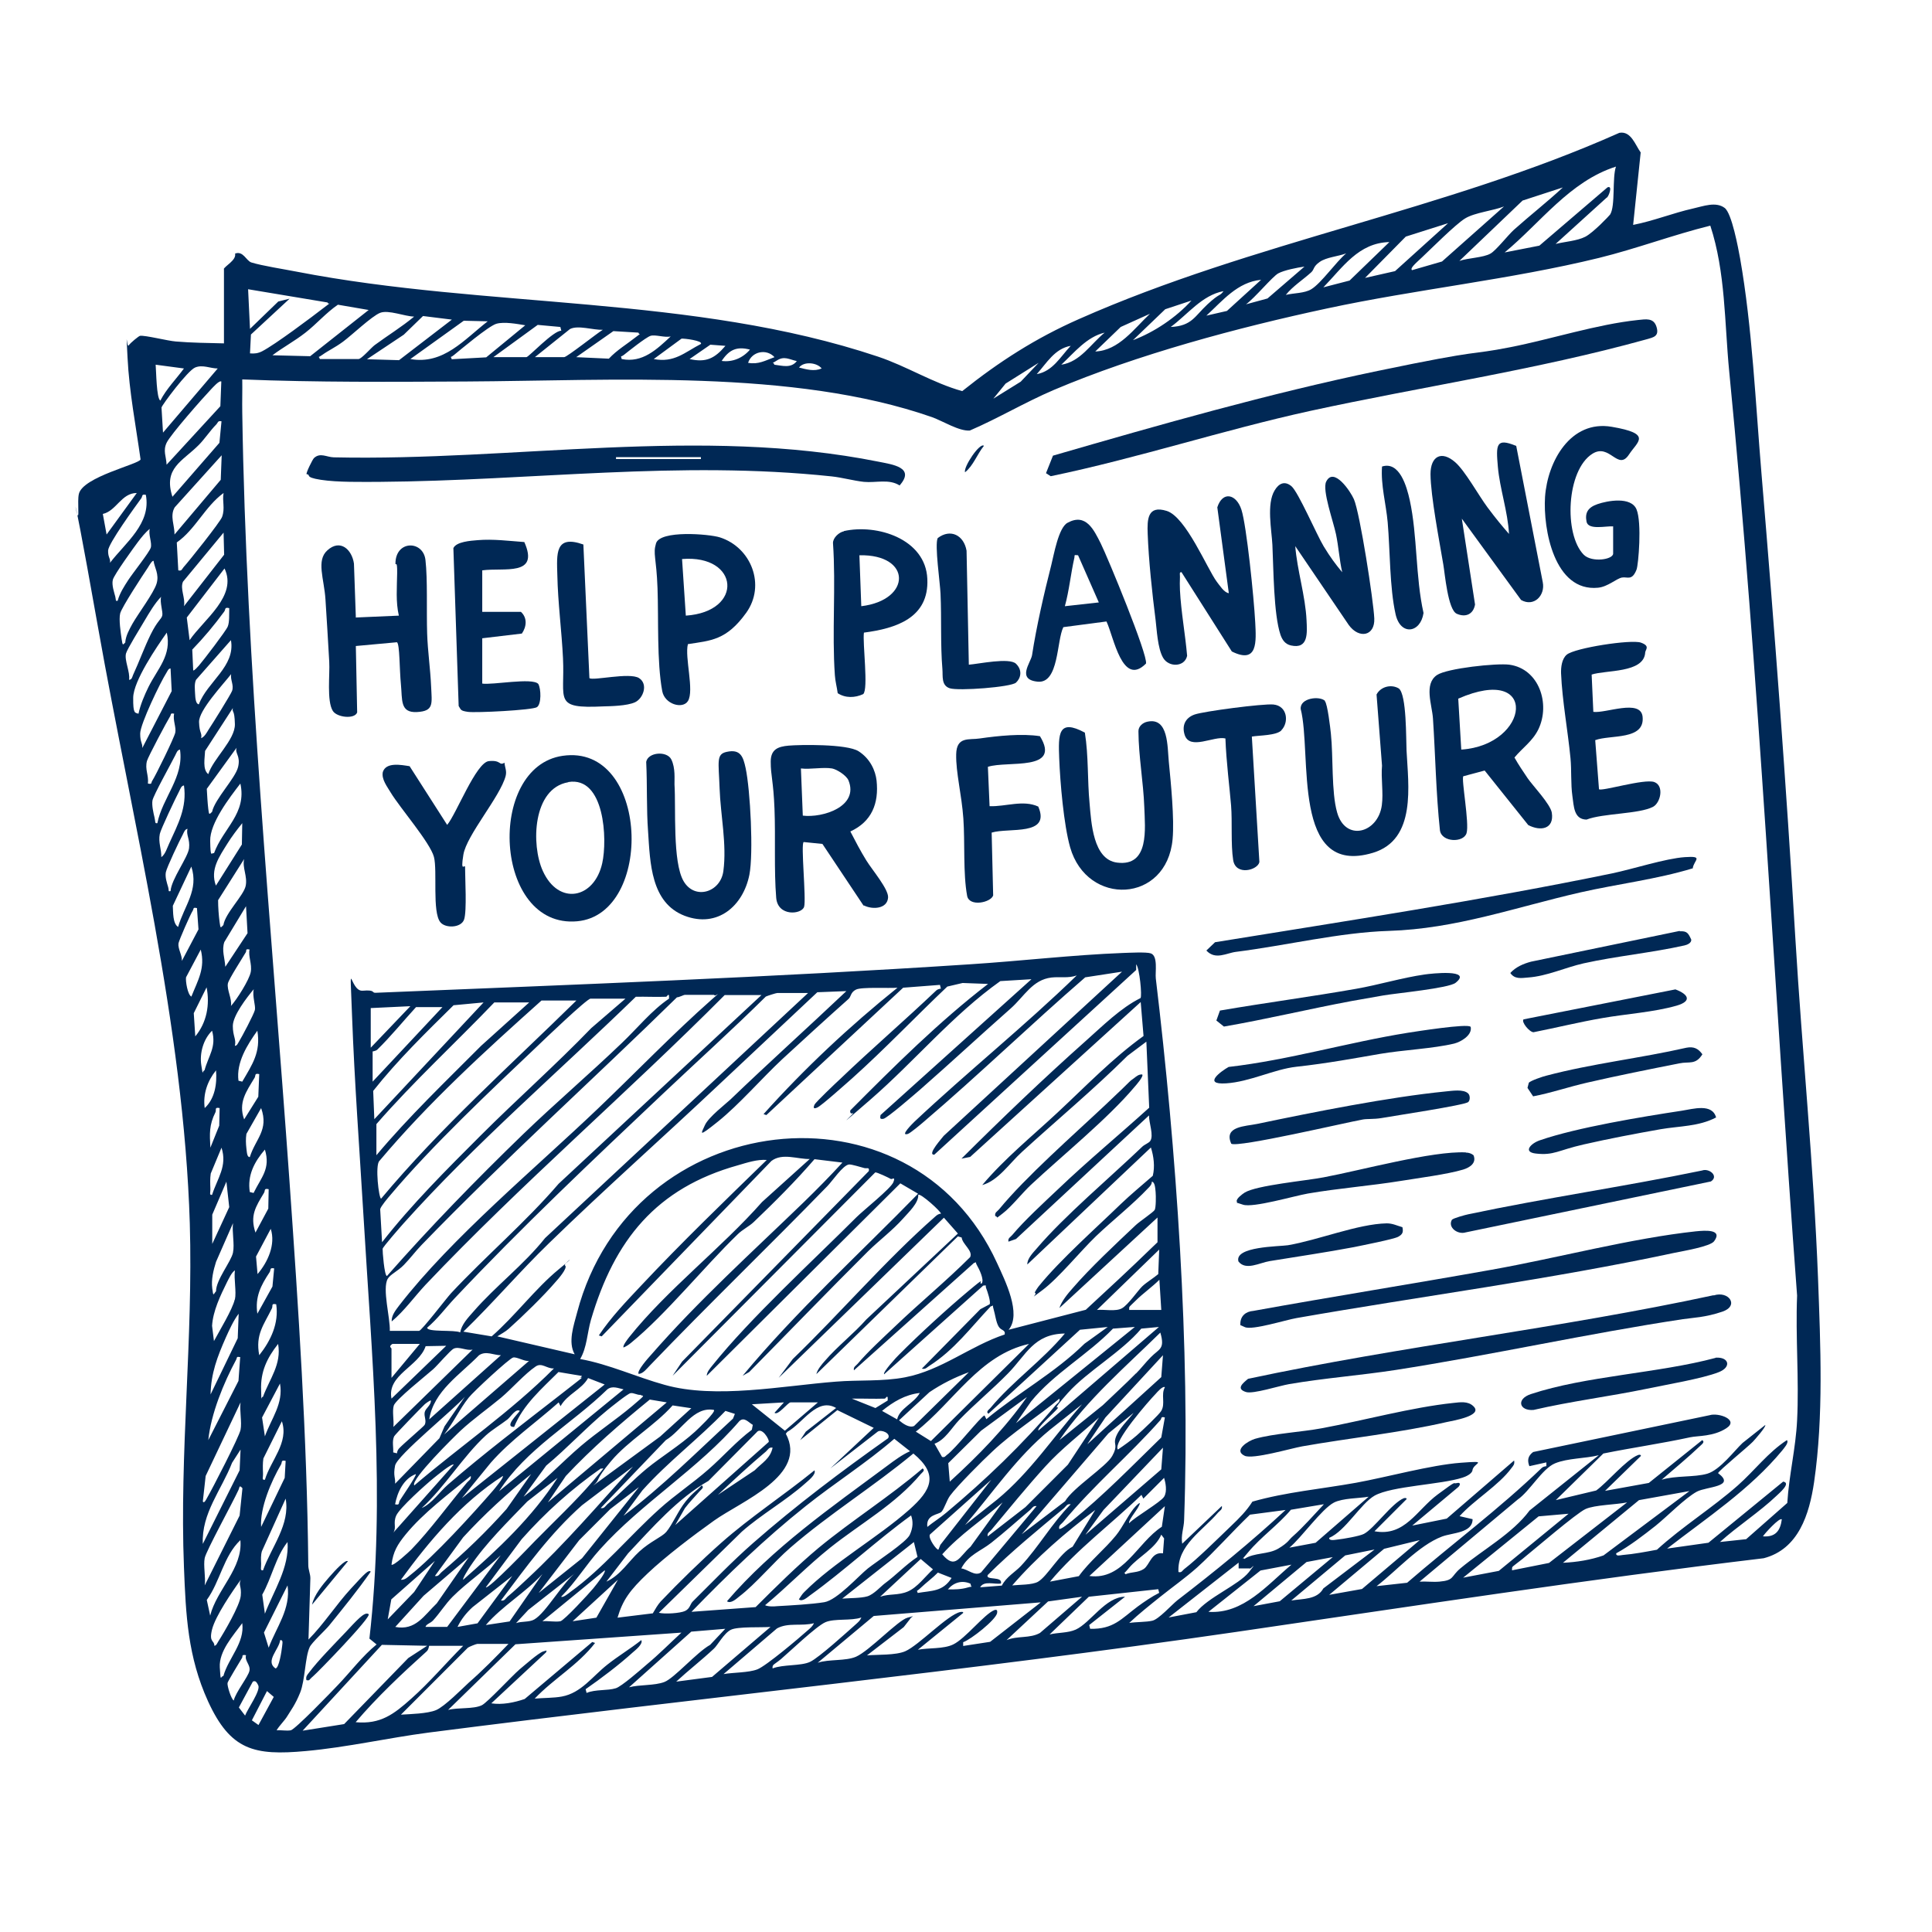 <?xml version="1.0" encoding="UTF-8"?>
<svg xmlns="http://www.w3.org/2000/svg" id="Layer_1" version="1.1" viewBox="0 0 1024 1024">
  <defs>
    <style>
      .st0 {
        fill: #002855;
      }
    </style>
  </defs>
  <path class="st0" d="M118.5,142.8c.5-1.8,6.9-4.8,6.1-8.4,4.3-1.6,5.9,3.8,8.6,4.7,5.8,1.8,17.5,3.6,24.1,4.9,101,19.6,210,12.2,308,45,15.3,5.1,29.2,14,44.7,18.3,19.5-15.6,39-28.1,61.9-38.2,92.5-41,194-57.5,286.4-98.7,6.2-1.1,8.4,6.4,11.3,10.4l-4,38.4c10.8-2.1,21.1-6.3,31.8-8.7,5.4-1.2,12-3.8,16.7-.3,3.8,2.8,7.2,21.3,8.2,26.8,6.4,36.4,8.2,76.8,11.3,113.7,6.9,82.3,13.1,164.5,18,247,3.6,60,9.7,119.9,12,180,1.3,35.2,3,72.9-2.1,107.9-2.5,16.9-8.2,35.5-26.7,40.3-93.6,11.2-186.7,25.5-279.9,39.1-142.1,20.7-285.3,35-427.7,53.3-21.4,2.8-43.8,7.9-65.2,9.8-27.3,2.5-39.8-.4-51.7-26.3-10.8-23.7-11.8-45.7-12.8-71.2-2.4-60.6,4.9-120.9,3.1-182.1-3.2-104.8-30.4-213-48.7-316.3s-9.7-44.9-10.4-62.6c0-2.4-.2-5.6.3-7.8,2.1-9.1,32.1-15.8,32.7-18.3-2.5-17.9-6-35.8-6.9-53.9s-.4-5,.6-6.5,5.4-5,6-5.1c2.7-.4,14.8,2.7,19,3,8.2.7,17.2.8,25.5,1v-39.5ZM824.5,129.3c4.8-1.2,11.4-1.6,15.7-3.8s12.7-11.1,13.2-11.8c2.9-4.6,1-19.4,3.1-25.4-24.5,7.8-39.9,29.7-59,45.5l18.4-3.6,36.1-30.9c3.1-1.3.4,5.5-.5,5.5l-27,24.5ZM828.5,99.3l-21.5,7-33.5,32c4.5-1.6,12.7-1.7,16.5-3.9,2.9-1.6,9.2-9.7,12.4-12.6,8.5-7.6,17.6-14.7,26-22.5ZM797.5,109.3c-5.9,2.4-15.8,3.3-21,6.5s-18.3,16.4-22.6,20.4-6.6,6-5.5,7l15.9-4.6,33.1-29.4ZM767.5,118.3l-22.4,7.1-21.6,21.9,15.9-3.6,28.1-25.4ZM911.5,817.3l14-1.5,21.8-19.2c.9-14.7,4.5-29.1,5.2-43.8,1.1-21.7-.9-44.3,0-66.1-12.2-163.2-20-327.1-36-490-2.5-25.7-1.9-52.4-10-77.1-19.8,4.9-39.1,12.2-59,17.1-47,11.5-96.7,16.6-144.2,26.8-47.2,10.1-100.5,24.4-144.8,43.2-15.2,6.5-29.4,15-44.5,21.5-5.7.4-14.2-5-20-7.1-73.6-25.7-169.6-19.3-247-18.9-39.5.2-79.1.5-118.6-1.1.1,5.8-.1,11.7,0,17.5,2,134.7,15.5,272.8,25,407,4.8,68.3,9.3,135.4,10,204,0,2.4,1.1,4.6,1.1,6.9l-1,32.5c8.2-8.3,14.6-18.4,22.5-27s9.3-10,10.5-9c-6.8,9.8-14.5,19.2-22,28.5-2.1,2.6-9.4,9.2-10.4,11.6-2.4,5.2-2.4,17.5-5,24s-5.1,9.6-6.7,12.3-4.2,5-5.8,7.7c2.4-.2,5.2.4,7.5,0s21.7-20.5,25-24c6.8-7.1,12.9-15.3,20.5-21.5l-3.8-3.1c8.6-74.8,1.2-150.1-3.2-224.9-2.1-35-4.7-70-6-105s-1.4-12.9,5.6-13.5,4.6,1.2,6.9,1.1c105-4.3,210.2-8.2,315-15.1,26.6-1.7,54.6-5,81-6,3.2-.1,12.5-.6,14.8.2,4,1.3,2.3,10,2.7,13.3,10.9,91,18.3,195.5,15,287.1-.1,4-1.8,8.2-1,12.5l21-20c.4,1.9-1,2.4-2,3.5-8.1,9.6-21.7,17.2-21,31.5,1.7.5,2-.7,3-1.5,7.3-5.6,18-16.3,25-23,4.2-4,8.1-7.9,11.2-12.8,17.9-5.1,36.6-6.7,54.9-10,16.5-3,39.6-9.4,55.5-10.6s6.4.1,6.2,4.2c-.5,1.8-3.6,3.2-5.3,3.7-11.4,3.7-37.3,4.4-46.5,9.5-7.4,4.2-15.5,18.8-24.1,22.4-.2,1.8,3.3,1,4.4.9,3-.3,11.7-1.8,14-3,5.4-2.8,14.8-16.3,21.1-18.9.6-.2,1.7-.2,1.5.5l-17,17c16.1,3,22.4-11.3,33.5-19.5s7.8-5.4,10-6,2.1.8,1,2l-24.5,20.5,18.3-3.7,35.7-30.8c.4,2-.4,2.7-1.4,4-6.7,9.2-19.8,16.9-27.5,25.5l6.9,1.6c0,7.4-10.6,7.1-16.2,9.2-12.4,4.7-24.2,18.3-34.7,26.3l16.2-1.8c23.6-20.4,48.8-39.1,71.3-60.8.6-.6,1.6-.9,2.5-1v-2s-9,2-9,2c-1.2-3.1-.8-5.4,2-7.5l93.5-19.5c4.7-1.5,15.8,2.4,8.9,6.9s-15,3.9-19.2,4.8c-15.2,3.3-30.7,5.5-46,8.6l-25.2,24.7,21.4-5.1c6-4.3,15.8-16.3,22.2-18.8.5-.2,1.6-.3,1.5.5l-19,18.5,23.2-4.2,28.3-22.7c1.6,1-.2,2.2-1,3-6.5,6.2-13.7,12.1-20.5,18,7.3-2.3,17.4-1.2,24.2-3.2s14.5-12.4,18.7-16.3l12-9.5c.7.7-5.7,8-6.6,8.9-2.6,2.7-17.8,15.1-18.4,16.6,9.8,7.3-6.1,7.1-11.2,9.8-6.3,3.4-15.7,13.1-21.9,18.1-6.5,5.1-13.7,10.7-20.9,14.6-.2,1.8,2.2,1,3.4.9,6-.5,12.3-1.7,18.2-2.8,13.5-12.3,29.3-22.1,42.9-34.1,8.8-7.8,16-17.5,26-24,1.2,1.4-1.7,4.4-2.5,5.5-17.1,20.7-40,35.7-61,52l21.9-3.1,39.6-32.4c4.5.7-2.3,6.3-3.5,7.5-9,8.6-20.7,16.1-30,24.5ZM736.4,128.3c-16.4.4-24.7,13.4-35,24l13.9-3.6,21.1-20.4ZM713.5,134.3c-4.2,1.6-10.4,2-14,4.5s-2.8,3.9-4.5,5.5c-4.4,4-9.7,7.3-13.5,12,4.1-1,9.9-.8,13.5-3,5.3-3.2,13.2-14.6,18.5-19ZM691.4,141.3c-3.7.5-10.8,1.9-13.9,3.6s-12.4,13-17.1,16.4l11.4-3.1,19.6-16.9ZM668.4,148.3c-12.5,1.2-20.4,11.1-29,19l10.9-2.5,18-16.4ZM173.5,160.3l-42-7,1,21,15-14.5,6-1.5-20.5,19-.5,10c2.4.2,4.2,0,6.4-1.1,7-3.6,26.3-18.1,33.4-23.6s1.8,0,1.3-2.3ZM648.5,154.3c-11.5,2.2-19,12.4-28,19,11.2-.5,12.7-5.7,19.5-12s6.3-4,8.5-7ZM631.5,159.3l-13.9,4.6-17.1,16.4c11.4-4.3,22.8-12,31-21ZM195.4,164.3l-16.3-2.8c-6.3,4.3-11.3,10.2-17.2,14.8s-11.8,7.7-17.5,12l20,.5,31-24.5ZM169.5,190.3h20.5c1.6,0,6.7-6,8.6-7.4,6.9-5.1,14.3-9.6,20.9-15.1-5-.1-13.6-3.7-18-2s-15.2,12-19.7,15.3-7.5,4.5-11,7-1.8-.2-1.3,2.2ZM609.5,166.3l-15.5,7-13.5,13c12.5-.5,20.6-12.1,29-20ZM239.5,169.4l-15.3-1.9-10.2,9.9-19.5,13,17,.5,28-21.5ZM258.5,170.3l-12.7-.3-28.3,20.3c17.6,3.1,28.5-10.3,41-20ZM278.4,172.4c-4.3-.7-11.1-2-15.3-.8s-19.7,14.3-22.4,16.5-1.8,0-1.3,2.3l18.3-1,20.7-17ZM261.5,189.3h17.5c1.2,0,14.4-14.2,18.5-14l-.5-2-12-1.1-23.5,17.1ZM283.5,189.3h15.5c1.5,0,17.6-12.8,20.5-14.5-5.1.2-13.1-2.6-17.4-.4l-18.6,14.9ZM338.4,176.3l-13.3-.8-19.7,13.8,17.3.8c4.3-4.6,9.6-7.7,14.4-11.5s1.8,0,1.3-2.3ZM585.5,176.3c-9.5,2.2-16.1,10.6-23,17,10.1-1.5,15.6-11,23-17ZM355.5,178.3c-3,.8-8.2-1.1-10.7-.3s-12,8.4-14,10-1.8,0-1.3,2.3c11,2.2,18.6-5.1,26-12ZM371.5,182.3c1.2-1.7-8.9-3-10.3-2.8l-14.7,10.8c10.9,2.1,16.3-3.5,25-8ZM384.5,183.3l-8-.6-11,7.6c8.7,2,13.3-.3,19-7ZM567.5,183.3c-8.5,1.5-12.7,9.1-18,15,8.5-1.5,12.6-9.3,18-15ZM397.5,185.3c-7-1.8-11,0-15,6,5.7.8,11.3-1.6,15-6ZM410.5,189.3c-4.2-4.6-12-3.1-14,3,5.5,1,9.1-1.2,14-3ZM422.4,191.4c-4.2-.9-6.7-2.9-10.7-.3s-1.8,0-1.3,2.2c4.2.5,8.9,2.1,12-2ZM435.5,195.3c-2.5-3.2-9.4-3.9-12-.5,4,1,8,2.2,12,.5ZM550.5,192.3l-17.5,11-6.5,8,14.5-9,9.5-10ZM97.5,195.3l-15-2c.3,3.1.4,18.1,2.5,19,3.2-6.2,8.3-11.3,12.5-17ZM115.4,195.3c-4,0-8-2.2-12-.5s-17.5,19.8-17.8,21.2l.8,13.3,29-34ZM117.4,202.3c-1-1.1-4.7,3.2-5.5,4-4.3,4.5-21.6,24.1-23.6,28.4s-.2,7.1,0,11.6l28.5-31,.5-13ZM117.4,223.3c-2-.5-1.9.8-2.8,1.7-3.1,3.1-6.2,7.8-9.2,10.8-8.6,8.7-19,12.2-14,27.5l24.9-28.6,1.1-11.4ZM92.5,283.3l24.5-29,.5-13-24.9,27.6c-2.7,4.6,0,9.6-.1,14.4ZM72.5,261.3c-8.2,0-10.8,9.5-18,11.1l2,10.9,16-22ZM94.5,302.3c1.9.5,1.9-.7,2.8-1.7,3-3.3,19.4-23.9,20.4-26.6,1.7-4.6,0-8.3.8-12.7-9.8,7.1-15,19.4-24.8,26.2l.8,14.8ZM77.4,262.3c-2.6-.6-1.7.8-2.6,1.9-3.2,4.4-17.4,23.9-17.5,27.6s1.4,4.3,1,6.5c8.3-10.8,21.9-20.8,19-36ZM62.4,318.3c1.1-4,3.4-7.5,5.6-10.9s11.1-14.6,11.9-17.1-1.4-7.2-.5-10c-2.3,1.8-4.6,4.7-6.4,7.1s-12.5,17.1-13.2,19.9.8,6.9,1.3,8.9-.1,2.5,1.3,2.2ZM97.5,321.3l21.3-27.3-.3-11.7-21.5,26c-1.7,3.7,1.4,8.8.5,13ZM66.4,340.3c.3-3.4,2.2-6.8,3.8-9.7,3-5.3,11.3-16.3,12.8-21.3s-1.2-8.6-1.6-12c-.7-.5-2.5,2.7-3,3.5-2.7,4-13.9,21.1-14.7,24.3s.3,10.4.8,13.8.6,3,2,1.5ZM100.5,339.3c7.5-11,25.5-23.4,18.5-38l-20,26,1.5,12ZM68.5,360.3c1.4-.1,1.6-1.5,2-2.5,3.3-7.1,5.9-14.5,9.4-21.6s5.6-8,6.1-9.9-1.4-7.1-.6-10c-3.4,3.5-6.3,8.5-8.8,12.7s-9.1,14.9-9.8,17.3c-1,3.6,2.3,10,1.6,14ZM121.4,322.3c-2.6-.6-1.7.8-2.6,1.9-5.2,7.1-10.8,13.8-16.9,20.1l.5,11c.5.4,2.4-1.9,3-2.5,2.5-2.9,14.3-18.3,15.3-20.7s.7-6.5.8-9.7ZM73.4,378.3c1-4.8,3.2-9.9,5.3-14.2,4.9-9.8,12.4-16.8,9.7-28.8-5.3,7.5-17.7,25.6-17.8,34.5s1,7.8,2.8,8.5ZM105.4,373.3c4.5-12,19.5-20.1,17-34l-18.5,21c-1,2.1-.6,5.2-.5,7.5s.4,5.4,2,5.5ZM75.5,396.3l15.5-30-.6-12c-1.2,0-1.6,1.4-2.2,2.3-3.2,5-13.9,27.2-13.9,32.2s1.3,4.9,1.1,7.5ZM106.5,391.3c1.9-.7,3-2.9,4-4.5,2-3,11.7-18.5,12.5-20.6,1.1-3.1-1-5.8-.5-8.9-4.2,5.4-17.2,19.2-17,25.4s1.7,5.6,1.1,8.6ZM110.4,410.3c2.6-8.2,14.3-18.2,14.1-26.5s-1.5-5.6-1.1-8.5l-14.7,22.7c-.1,3.5-1.5,9.9,1.7,12.3ZM92.4,378.3c-2.3-.5-1.6.3-2.2,1.3-1.7,2.7-11.7,21.5-12.3,23.7-1.2,4.4,1,7.6.5,12,2.3.5,1.6-.3,2.2-1.3,2-3.1,11.7-22.9,12.3-25.7s-1.4-6.7-.6-10ZM112.4,430.3c1.5-6.9,12.4-17.8,13.8-23.8s-1.8-7.1-.8-10.2l-15.8,21.8c.2,3.4.4,7.4.8,10.7s.5,2.9,2,1.5ZM83.4,436.3c2.7-13.5,14.2-24.5,12-39-1.5.2-1.9,1.9-2.5,3-2.1,4.2-11.7,21.4-12.1,24s.5,6.5,1.1,9,0,3.2,1.5,3ZM113.4,452.3c4.9-13.4,17.5-21.1,14-37-5.7,7.4-16.2,21-16,30.4s.6,6.2,2,6.5ZM85.5,454.3c2.1-1.4,3.1-5,4.2-7.3,4.6-10.1,9.5-19,7.8-30.7-1.5.2-1.9,1.9-2.5,3-1.8,3.4-9.8,20.2-10.3,22.7-.9,4.5.9,8,.8,12.3ZM114.5,469.3l13.7-21.7.2-11.3c-2.6,3.2-5.7,7.3-7.8,10.7-4.4,7.1-9.3,13.8-6.2,22.3ZM90.4,472.3c.4-6.3,9.2-17.8,9.8-22.7s-1.7-7.1-.8-10.3c-1.4.2-1.9,1.8-2.5,3-1.7,3.1-8.5,17.4-9,20s.6,5.7,1.2,7.8-.2,2.5,1.3,2.2ZM118.4,490.3c1-6.3,10.7-15.6,11.8-20.7s-1.9-9.7-.8-14.3l-13.8,21.8c0,3.7.3,8,.8,11.7s.5,2.9,2,1.5ZM94.4,491.3c3.2-11.1,11.1-19.6,7-32l-9.8,20.8c.2,3.3-.1,9.4,2.8,11.2ZM119.5,512.3l11.7-17.7-.8-14.3-11.5,19c-1.5,4.4.3,8.7.5,13ZM104.4,481.3c-2.3-.5-1.6.3-2.2,1.3-1.3,2-7.3,15.7-7.6,17.4-.4,2.8,2,6.3,1.8,9.3l8.8-16.7-.8-11.2ZM101.4,528.3c3.5-8.8,7.5-15.1,5-25l-7.8,14.7c-.3,2,.8,9.1,2.8,10.2ZM132.4,503.3c-2.6-.6-1.6.5-2.1,1.4-1.8,3.1-9,14.2-9.5,16.5-.7,3.3,2.3,8.3,1.6,12,3.1-3.4,9.7-13.8,10.5-18s-1.5-8.6-.6-12ZM613.5,660.3v-15l-52,48c1.2-3.7,4.4-7.6,7-10.5,9.3-10.8,23-23.6,33.5-33.5,1.9-1.8,9.3-6.8,10-8s.7-7.3.5-9.5-.4-5.3-2-5.5c0,1.5-1,2.5-2,3.5-8.1,8.6-18.9,17.1-27.6,25.4-8.3,8-19.9,22.3-28.4,28.6s-2.1,1.9-4,1.4c-.3-.2,1.9-3.4,2.5-4,11-13.5,30-30.4,43-43,5.2-5,11.5-10.2,17-15,1.2-4.9.5-10.3-1-15l-65.5,62c-.1-3.1,3-6.2,5-8.5,14.7-17.3,39-37.7,56-54,1.2-1.1,3.4-1.9,4.1-2.9,2.1-2.8-.7-9.8-.6-13.6l-70.5,65.5-4,1.4c-.4-1.9,1.1-2.4,2-3.5,6.4-7.7,17-17.4,24.5-24.5,15.5-14.8,32.2-28.6,48.1-43l-1.5-35-10,7.5c-17.9,17.8-37.4,34-56,51-6.5,5.9-12.5,15.2-21,17.5,12-14.2,26.5-25.9,40-38.5,14.8-13.8,29.1-28.7,45.5-40.5l-1.5-18-90.4,82.1-4.6.9c21.4-21.3,43.4-42.4,66-62.5,8.9-7.9,18.4-17.4,28.9-22.6.9-1-.5-15.9-2.3-17.9v3s-107,97.9-107,97.9c-4.2.2,4.6-9.3,5-10l94.5-87-19.5,3c-28.9,25-56.4,51.7-85.5,76.5-1.5,1.3-7.2,6.1-8.5,6.5-4.6,1.4,2.8-5.8,3.5-6.5,28.1-26.4,58.3-50.6,86-77.5-4.5,1.6-8.9.6-13.4,1.1-10.1,1.2-14.4,10-21.6,16.4-16.1,14.2-31.9,28.9-48,43-2.8,2.4-17.5,15.2-19.5,15.5s-1.7-.5-1.5-2l80-72-16.5,1c-25.1,17.8-45.5,42.5-68.5,62.5s-8.3,7-9.5,7.5-1.8-.2-1.5-1.5c23.3-23.4,46.9-46.9,73-67l-13.5-.5-8.1,1.9c-16.9,16-33.1,33.1-50.4,48.6-3.1,2.7-16.1,14.4-18.5,15.5s-2-.3-1.5-1.5,11.4-11.6,13.5-13.5c16.7-16,34.3-31.1,51-47,.6-.6,1.6-.9,2.5-1l-.5-2-19.5,1.5-72.5,67.5-1.5-.5c21.7-24.2,45.6-46.6,71-67-4.4.4-19-.5-22,1s-2.5,3.7-4,5c-11.8,10.5-23.5,21.2-35.1,31.9-10.8,10.1-22.8,24-34,33s-8.8,6.2-7,2,11.4-11.6,13.5-13.6c20.2-19.4,41.1-38.2,61.5-57.5l-15.4.6-52.6,49.4c-29.7,28-60.2,55-89.5,83.5-15.7,15.2-29.8,31.8-45.5,47l15,2.5c12.2-10.6,23.2-25.4,35.5-35.5s1.6-2.4,3.5-2c1.3,1.4-3.9,7.3-5,8.5-6.4,7.5-17.6,18.4-25,25-1.8,1.6-4,2.7-6,4l41,9.5c-3.7-6.5-.5-15.3,1.3-22.2,28.7-109,176.8-126.4,222.6-26.1,4.2,9.2,13.1,26.9,6.1,35.3l40.9-10.6c11.8-10.9,23.6-21.8,35.1-33s2.9-1.3,3-1.4ZM103.5,549.3c6.1-7.3,7.8-16.8,6-26l-6.8,13.7.8,12.3ZM124.5,554.3c1.2,0,1.6-1.4,2.2-2.3,1.5-2.4,7.9-14.5,8.4-16.7s-1.5-7.5-.6-11c-3.7,4.4-11.1,14-11.1,19.5s1.9,6.9,1.1,10.5ZM428.5,526.3h-16.5c-.6,0-5.3,1.5-6.1,1.9-17.6,17.4-36,34-54,51-37.6,35.5-75.6,71.4-111,109-4.8,5.1-9,10.9-14.5,15.5,0,2.5,14.7,1,17.5,2.5.8-4.3,4.1-7.7,7-11,11.8-13.6,26.7-24.8,38-39l139.5-130ZM353,528.3c-5.3.2-10.7-.1-16,0-40.7,39.6-85.2,77.8-123,120-1.6,1.8-11.1,12.6-11.2,13.6s.9,14.4,2.3,14.4c22.9-26,47.1-50.9,72-75,17.1-16.5,35.3-32,52.5-48.5,8.2-7.8,15.8-17.3,25-23.5v-1.5c-.2-1.4-1.2.5-1.5.5ZM378.5,527.3h-15.5c-.7,0-3,1.3-4.2,1.3-44.9,44-91.6,86-135.3,131.2-3.2,3.3-6,7.1-9.4,10.6s-7.1,4.9-8.6,7.4c-3,5.3,1.4,20.8,1.1,27.6h15.5c1.3,0,14.5-17.3,17-20,18.5-19.8,39.3-37.4,57-58l107.5-100h-19.5c-51.8,52.1-107.9,100.1-158.5,153.5-6,6.4-11.2,13.8-18,19.5-.2-3.2,2.2-6.1,4-8.5,27.9-36,72.1-72.6,105.5-104.5,20-19.1,39.5-39.4,60.2-57.7s1.9,0,1.3-2.3ZM331.5,529.3h-18.5c-1.9,0-24.7,21.8-28,25-24.8,23.5-56.3,53.2-78,79-1.3,1.5-5.2,6.1-5.5,7.6l1,17.5c15.8-20.2,34.2-38.5,52.3-56.6,19.2-19.2,39.7-37.3,58.6-56.9l18-15.5ZM305.5,530.3h-18.5c-30.1,26.9-59.9,54.1-85.9,85-2.4,2.2-.3,20,.9,20,31.5-37.7,68.5-70.6,103.5-105ZM256.4,531.3l-16,1.5c-14.8,14.6-29.7,29.1-42.6,45.4l.6,15,58-62ZM280.5,531.3h-18.5c-20.7,21.6-42.8,41.9-62.5,64.5v16.5c17.2-20.5,36.6-39,55.5-58l25.5-23ZM196.5,534.3v21l21-22-21,1ZM197.5,557.3v16l37-39.5h-14c-6.7,7.3-13.5,15.7-20.5,22.5-.8.8-2.4.9-2.5,1ZM108.4,567.3c2.1-7.8,6.4-12.3,4-21-4.6,4.5-6.7,11.9-5.7,18.3s.4,3,1.7,2.7ZM128.4,573.3c5.3-9.1,9.9-15.6,8-27-5.3,7.4-11.3,16.9-10,26.5l2,.5ZM108.5,587.3c5.4-5,6.6-12.9,6-20-4.6,5.7-7,12.7-6,20ZM137.4,569.3c-2.7-.6-1.7.7-2.5,2-4.4,7.3-8.7,13.1-5.5,22l7.5-12,.5-12ZM116.4,587.3c-2.9-.6-1.6.9-2.2,2.2-3.4,6.8-3.1,11.3-2.7,18.8l4.7-11.7.2-9.3ZM132.4,613.3c3-9.7,10.2-14.3,6-26l-7.8,13.7c-.4,2.6-.3,5.1,0,7.7s.4,4.7,1.9,4.6ZM112.4,633.3c2.8-8.8,8.2-15.2,5-25l-5.7,13.7c-.4,2.6-.3,5.2-.2,7.8s-.8,3.7,1,3.5ZM134.4,632.3c4.1-8.4,9.1-12.8,6-23-5.5,6.4-9.4,13.6-8,22.5l2,.5ZM429.4,614.3c-6.6.2-14.6-3.4-20.5,1l-90,93-1.5-.5c6.4-9.6,14.6-18.1,22.5-26.5,21.4-22.8,44.1-44.7,66.5-66.5-5-.4-10.4,1.4-15.2,2.8-43.4,12.1-65.6,39.7-78,82-2,7-2.1,14.6-5.7,20.7,15.4,2.8,29.9,9.6,44.8,13.7,26.9,7.6,62.5.5,90.7-1.7,12.1-1,24.8,0,36.7-2.3,19.3-3.7,34.5-16.6,52.8-22.7.5-2.6-1.8-1.9-3.2-4.2s-1.8-6.3-2.7-9.3.7-1.8-1.5-1.4c-10.6,11.2-19.3,23.1-32.5,31.5-1.3.8-2,2-4,1.5l31-31.5,4.9-2.6c.8-1.1-1.2-7-1.8-8.5s.6-1.7-1.6-1.4l-52.5,47c-.9-1,6.8-9.4,8-10.5,10.2-10.3,25.4-24.2,36.5-33.5s4.6-3.3,7.3-4.2c1.3-2.1-1.4-7.5-2.6-9.6s.3-1.7-1.6-1.2l-63.6,56.9c-.4-1.9,1.1-2.4,2-3.5,5.3-6.3,13.4-13.7,19.5-19.5,13.1-12.6,27.2-24.1,40.1-37,1.6-3.4-4.1-6.8-4.5-10.4l-2-.6-75,73c.5-2.4,2.9-5.2,4.5-7,6.5-7.6,15.3-14.4,22-22l48.5-45.5-7.4-8.4-87.6,84.9,7.5-10c25.3-24.4,49.2-52.4,75.5-75.5.9-.8,1.8-1.5,3-1.5.5-.8-11-11.2-12-10,.2,4.3-5,9.1-8,12.5-5.7,6.4-12.7,11.6-18.6,17.4-21.2,21.1-42,42.7-63,64l-3.5,2c28.6-34.4,61.8-64.5,93-96.5l-9.4-5.5-102.6,102c0-2,1.8-4,3-5.5,20.1-25.1,53-55.2,76.4-78.6,3.5-3.5,18.2-15.2,19.5-18.5s-.7-1.4-1.3-1.7c-1.2-.7-7.5-3.7-8.3-3.5l-107.4,107.8,5-7.5,99-101c.4-2.3-1-1.2-2.4-1.6-2-.5-6.6-2-8.1-1.9-3.2.3-9,9-11.5,11.5-31.1,32-63.1,62.8-94,95-1.6,1.6-3.6,4.4-6,4.5-1.2-1.4,5.2-8.6,6.5-10,25.1-28.8,53.6-54.5,81-81,7-6.8,13.9-13.8,20.5-21l-14.8-1.8c-9.9,11.5-21.1,22.7-32.2,33.3-2.4,2.3-6,4-8.5,6.5-17.8,17.2-38.3,42.7-56.5,57.5-1.2,1-2.5,1.9-4,2.5-.7-.8,2.3-4.6,3-5.5,20-25.1,49-47.3,70.4-71.6l25.5-23ZM112.5,643.8v15.5l9-19.5-1.5-13.5-7.5,17.5ZM142.4,630.3c-2.7-.6-1.7.7-2.5,2-4.4,7.3-7.5,12-4.5,21l6.8-12.7.2-10.3ZM123.5,663.8c.9-4.3-.6-10.9,0-15.5l-9,20.5c-1.4,4.5-2.6,9.3-2,14.1s.6,3,2,1.5c0-6.1,8-15.7,9-20.5ZM136.5,675.3c5.4-6.3,9.7-15.6,7-24l-7.8,14.7.8,9.2ZM614.4,662.3l-33,32c3.8-.4,10,1,13.3-.9s8.5-9.5,10.7-11.6,5.9-4.3,8.5-6.5l.5-13ZM145.4,672.3c-2.7-.6-1.7.8-2.5,2-4.7,7.1-7.8,13.1-6.5,22l8-14.4.9-9.5ZM124.5,688.8c.9-4.2-.6-10.9,0-15.5-1.8,1.2-3.2,4.4-4.2,6.3-3.5,7.1-7.4,15.2-7.9,23.1l1,8.1c2.7-5.1,9.9-16.9,11-22ZM615.5,694.3l-1-16c-3.8,3.8-8.8,7.3-12.5,11s-3.6,2.9-3.5,5h17ZM146.4,691.3c-2.9-.6-1.6.8-2.3,2.2-4.3,8.8-8.8,13.8-6.7,24.8,6.1-7.7,10.5-16.9,9-27ZM111.5,739.3l14.5-30,.5-13c-2.7,3.5-5,8.6-6.8,12.6-4.5,10.2-7.9,19-8.1,30.4ZM587.4,703.3l-15,1.5-48.5,44.5c-1.6-1,.3-2.2,1-3,12-14.4,27.5-25.1,39.5-39.5-16.5.2-20.5,11.3-30,21-8.4,8.6-17.7,16.2-26.1,24.9-3.9,4.1-7.4,10.5-13,12.5l4,7c1.5.4,1.7-.4,2.5-1,4.6-3.2,17.8-20.2,20-21l1,2c16.8-14,36.4-24.6,52-40l12.5-9ZM601.5,703.3l-11.6.9c-13.4,13.9-31.3,23.7-43.4,38.6l-8,11.5,63-51ZM614.5,703.3l-9.6.9c-10.4,12.4-28.5,22.5-38.9,34.1s-3.5,5.9-5.6,8.4-11.1,10.2-10,11.5l64-55ZM602.1,728c2.6-2.6,5.1-5.9,7.9-8.7,4.4-4.5,7.6-4.1,5-13-18.6,18.3-38.6,35.3-53.5,57l23-18.5c5.9-5.7,11.9-11.1,17.6-16.9ZM139.4,740.3c3.5-9.5,9.9-17.2,8-28-5.9,7.5-9.4,14.8-9,24.5s-.8,3.7,1,3.5ZM222.5,712.3h-14.5c-2.3,1.4-.5,2.1-.5,2.5v15.5l15-18ZM545.4,712.3c-26.4,5.9-39.9,30.8-60,46.5l8,5,52-51.5ZM236.4,713.3l-10.8.2c-3.6,10.8-20.6,15.2-18.1,27.8l29-28ZM250.5,715.3c-3.2.8-7.2-1.8-10-.5-1.9.9-8.5,8.8-11,11-3.6,3.2-19.9,16.1-20.8,19.2s.2,7.9-.2,11.3l42-41ZM265.5,718.3c-3.8,0-7.9-2.5-11.6,0-9.9,10.2-24.1,19-26.4,34l38-34ZM576.5,765.3l39-35.4.9-11.6-30.5,33-9.5,14ZM127.4,719.3c-2.3-.4-1.6.1-2.2,1.3-6.7,12.4-13.4,28.8-14.8,42.7l16-31.4.9-12.5ZM280.4,721.3c-2.4.4-6.4-2.2-8.4-1.8s-21.1,18.1-23.6,21.3c-4.8,6-8.2,13.5-13,19.5l45-39ZM293.5,725.3c-3.6.2-6.3-3.2-9.5-1.1-5.8,3.9-12.7,11.8-18.4,16.6-7.1,5.9-14.7,11.2-21.5,17.5-2.9,2.7-26.9,26.3-24.5,29,24.5-20.9,51.3-39.2,74-62ZM308.5,729.3l-12.5-2.1c-8.8,8.8-18.7,17.3-23.5,29.1-5.5.1,1.9-6.8,3-8.5-2.1-1.4-4.6,2.9-6.5,4.5-3.6,2.8-8.2,5.5-11.5,8.5-12,11-21.7,27.3-34,38.5,5.5-2.4,9.4-8.5,14-12.5,19.1-16.5,39-31.6,58.9-47.1s8.5-6.6,12.1-10.4ZM513.5,727.3c-7.4,2.7-14.4,6.2-20.9,10.6l-16.1,14.9c2,1.7,5.4,4.2,8,3l29-28.5ZM244.5,794.3l76-60.5-8.8-3.4c-3.4,6.1-11,8.5-14.6,14.9l-1-2c-12,10.7-25.3,19.8-36,32l-15.5,19ZM140.4,761.3c3.4-9.5,9.9-17.3,8-28l-9.5,18,1.5,10ZM330.5,736.4c-2.8-.6-5.9-2.1-8.6,0-18.9,18.4-43,31.5-57.4,54l66-54ZM617.5,735.3c-1.1-1-4.2,2.6-5,3.5-3.5,3.6-22.9,25.7-20,29.5,3.4-2.3,6.9-4.8,10-7.5s12-11.2,13-13c2.3-3.9-.3-8.6,1.9-12.5ZM339.5,739.3c-1.7.2-3.7-1.2-5.3-.9s-10.7,7.7-12.2,8.9c-10.9,8.9-21.5,20.4-32.5,29.5l-12,16.5c10.9-8.1,20.2-18.2,30.5-27,8.6-7.3,18.6-13.9,27-21s5.6-4.9,4.5-6ZM487.5,738.3c-7.8.9-14.1,4.7-20,9.5l8,4.5c1.2-5.8,9.1-8.6,12-14ZM209.5,786.3l23.4-24,2.7-6.3,10.8-15.7c-5.3,6.3-35.9,31-37,36.5s.3,6.5,0,9.5ZM469,741.3c-5.8.2-11.7-.1-17.5,0l12.5,5,6.5-4v-1.5c-.2-1.4-1.2.5-1.5.5ZM544.5,740.3l-24.5,18-17.4,17.2.8,9.8c15-13.7,29.3-28.2,41-45ZM353.4,743.3l-9-1.5c-15.6,12.7-30.7,25.8-44.5,40.5l-9.5,14,63-53ZM491.5,809.3c3.2-2.6,6.8-4.8,10-7.5,20.8-17.4,40.6-36.3,58-57,.9-1.1,2.4-1.6,2-3.5-11.5,9.6-24.6,17.7-35.5,28-5.3,4.9-18.6,18.2-22.5,23.5-1.8,2.5-3,6.9-4.5,8.5s-8.3,1.3-7.5,8ZM210.4,770.3c.1-1.2.6-2.2,1.5-3,2.1-2.2,12.5-11.1,13.1-12,1.3-2.1-.4-4.6.1-6.8s3.3-3.5,3.3-6.2c-.3-.3-2.9,1.6-3.4,2.1-2,1.9-15.6,15.9-16.1,16.9-1.2,2.6-.3,5.8-.5,8.5l2,.5ZM127.5,757.8c.8-4-.6-10.2,0-14.5l-18.5,39-1.5,13.5c.7,1.4,1.9-1.3,2.2-1.8,2.9-5,17-32.3,17.8-36.2ZM433.5,743.3h-14.5c-1.4,0-6.7,7.2-8.5,5.5l5-5.5-17,1,17.5,14,17.5-15ZM366.5,746.4l-10-1.5c-9.5,10.7-23.4,18.6-32.6,29.5s-5.3,9.4-9.5,13l35.5-26,16.5-15ZM443.4,746.4c-10.3-6.2-17.7,7.9-26.1,12.5l-.8,1c11.8,22-23.5,35.7-38.1,46.1-10.8,7.7-25.6,18.9-35.1,27.9s-13.2,14.1-16,23.5l18.7-2.3c1.3-2.2,2.5-4.4,4.2-6.3,9.5-10,21.7-21.9,32-31,15.7-13.9,33.3-25.3,49.5-38.5,1,2.3-3.5,5.6-5,7-10.2,9.1-23.2,16.4-33.5,25.5l-44,43c3,.8,11.4.3,14-1s2.6-3.7,4-5c10.6-10.5,20.8-21.2,32-31,22.7-19.9,46.9-38.1,71.5-55.5,1.7-2.6-3.7-4.8-5.5-3.5l-25.1,19.5,23-21.5-19.3-9.4-19.7,15.9,3-4.5,16-12.5ZM573.5,744.3l-17,13.5c-17.6,14.4-30.3,33.4-45,50.5l17-13.5c17.6-14.5,30.1-33.6,45-50.5ZM378.4,747.3c-10.9-2-17,10.9-25.5,16l-34.5,36c1.9.4,2.4-1,3.5-2,7.1-5.9,13.7-13,21-19s17.6-12.3,25.5-19.5c1.2-1.1,11.2-10.5,10-11.5ZM389.5,749.4l-5-1.6c-14.1,14.7-30.4,26.9-44,42.1l-10,13.5c20.6-15.5,39-34,58-51.5l1-2.5ZM601.5,748.3l-14,11.4-46,53.5,23-17.5c4.2-7.2,21.8-18.3,25-24s.7-5.9,1.7-9.3c1.5-5.1,7.1-10,10.2-14.3ZM523.5,814.3l20-15.5,22.5-22.5,16.5-25c-9.4,8.5-20,16.6-28.5,26-9.3,10.2-19.6,22.8-28.5,33.5-.9,1.1-2.4,1.6-2,3.5ZM617.4,751.3c-2.3-.7-1.7.6-2.3,1.3-16.4,18.6-35.4,34.5-51.7,54.2-.9,1.1-2.4,1.6-2,3.5.7.7,5.5-3.3,6.5-4,16.9-13.6,32.1-29.3,47.6-44.4l1.9-10.6ZM297.5,846.3c.8.7,4-1.9,4.9-2.6,17.1-12.3,31.5-29.9,47.1-43.9,8.2-7.4,17.7-13.7,26-21,7.8-6.8,14.7-14.8,23-21l.5-2.6c-2.3-1.3-4.5-4.4-7.1-2-21.7,25.3-52,43.5-74,68.1-7.2,8-12.9,17.4-20.5,25ZM140.4,784.3c3.1-10.3,12.8-19.7,9-31l-9.8,19.7c-.4,2.6-.3,5.2-.2,7.8s-.8,3.7,1,3.5ZM407.4,764.3c.7-1-3.8-8.7-6.5-5l-25.4,25.6c-16.3,9.3-29.7,24.7-42.6,38.4l-11.5,15c7.6-3.5,11.7-10.7,17.5-16s11.8-7.6,14.2-10.3c3.3-3.9,6.4-11.4,10.3-16.2s5.8-5.6,8.5-8.5c1.6,1-.3,2.2-1,3-2.6,3-5.5,5.9-7.9,9.1l-5.1,8.9,49.5-44ZM482.5,769.3l-8.5-6.7c-14.9,12.9-31.6,23.4-47,35.7-21.5,17.1-41.4,36.3-60.5,56l34-2.5c10.5-10.5,22.1-22,33.5-31.5,17.6-14.5,37.6-27.1,55-42,1.6,1-.3,2.2-1,3-13.4,16-31.9,26.2-48,39-12,9.6-22.7,20.7-34.5,30.5,1.7.8,4.6.7,6.5.5,7.2-.4,18.1-1,24.9-2.1s18.3-14.1,23.1-17.9,20.4-13.9,22.2-17.8,1.8-7.2.7-10.3c-18.2,13.2-35.4,29.3-53.6,42.4-1.4,1-4.1,3.6-5.9,2.1,1-1.4,1.7-2.8,3-4,15.5-15.6,38.8-28.7,55.5-43.5,11.6-10.3,15.9-18.5,2.2-29.8-21.1,17.5-44.4,31.9-65.2,49.9-9,7.8-18.3,19.2-27.1,25.9-1.5,1.2-4.5,4-6.5,2.5,24.3-28.3,55.3-49.8,85.1-71.9,3.6-2.7,7.8-5.8,11.9-7.6ZM409.5,767.3c-1.9-.4-2.4,1-3.5,2-8.7,7.3-17.2,15.2-25.5,23l19.5-13c3.9-4,8.2-6.1,9.5-12ZM575.5,813.3l40-34.5.9-11.5-31.5,33-9.5,13ZM107.5,818.3l19.5-39,.5-11-4.5,7c-5.6,14.4-16.3,26.8-15.5,43ZM847.4,771.3c-7.2,1.8-16.4,1.5-23.2,4.3s-13.4,14.8-19.8,19.2l-52,43.5c3.5-.2,7,.3,10.5,0,8-.7,6-2.7,11.1-7,12-10,27.6-18.4,36.7-30.7l36.7-29.3ZM151.4,774.3c-2.7-.6-1.7.7-2.5,2-5.1,8.7-11.2,22.9-10.5,33l12.5-26,.5-9ZM240.5,776.3c-1-.9-9.1,5.9-10.5,7-4.1,3.3-18.2,15.9-20,20s.3,6.2-1.5,9l32-36ZM335.5,777.3l-27,20.5c-16.9,15-29.5,32.6-43,50.5,1.9.4,2.4-1,3.5-2,3.3-2.7,7.3-6.5,10.5-9.5,20-18.6,37.7-39.3,56-59.5ZM257.5,841.3c1.3,1.3,23.9-22.3,26-24.5,9.5-9.7,22-21.5,30.5-31.5s5.2-6.2,4.5-7c-15.5,10.8-29.5,23.4-42,37.5l-19,25.5ZM220.4,781.3c-6.5,2.4-9.8,9.6-11,16,2.7.6,1.7-.7,2.5-2s9.1-13.4,8.5-14ZM230.5,835.3c1.9.4,2.4-1,3.5-2,12.3-10.4,23.8-21.5,34.5-33.5l13-18.5c-12.8,10.3-24.9,21.4-36,33.5l-15,20.5ZM207.5,829.3c.9,1,9.4-6.9,10.5-8,9.8-10.1,20.2-24.4,29.5-35.5.9-1.1,2.4-1.6,2-3.5-11.4,9.3-25.2,19.6-34.5,31-4.3,5.3-6.6,9-7.5,16ZM212.5,837.3c2.1.2,3.5-1.3,5-2.5,12.5-9.8,33.2-32.5,44-45,.8-1,5.7-6.7,5-7.5-21.8,14-38.9,34.3-54,55ZM295.5,783.3l-16,12.5c-10.3,10.7-22.2,22.3-30.4,34.6-.7,1.1-4.1,6.3-3.6,6.9,18.4-16.1,36.7-33.2,50-54ZM598.5,807.3c3.1-3.3,16.7-11.1,18.5-14s.7-7.7,0-10l-11,11-1-2c-16,15.5-34.1,28.8-48.5,46l15.3-2.9c5.5-7.7,13.8-14.3,19.7-21.6,3.6-4.4,7.1-12.1,10.5-15.5s1.9-.6,1,1-5.3,7.1-4.5,8ZM497.4,821.3l1-2.5,27-34.5-32.5,29c-1.2,1.9,3.7,8.6,4.5,8ZM108.5,825.8c-.8,4,.6,10.2,0,14.5l18.5-37,1.5-14.5c-1.8-2.1-1.5-.3-2.1.9-3,6.6-17.1,32.2-17.9,36.1ZM338.5,788.3l-15,11.5-16.5,16.5-21.5,28,23-18.4,30-37.5ZM895.4,790.3l-26.7,4.8-40.3,33.2c7.2-.3,14.7-1.5,21.5-3.9l45.4-34ZM725.4,793.3c-5.3.9-13.7.7-18.4,3.1-6.5,3.4-17.3,18.7-23.6,23.9l13.9-2.6,28.1-24.4ZM139.4,832.3c4.4-12.3,14.5-24.3,12-38l-12.6,27.9c-.6,2.1-.5,4.4-.4,6.6s-.7,3.7,1,3.5ZM531.4,796.3c-10.7,9.2-22.5,17-32,27.5,7.1,8.5,9.1,1.1,15-4l17-23.5ZM862.4,796.3c-5.7,1.2-17.1,1.3-22,3.5-4.9,2.2-27.4,21.6-33.5,26.5s-5.4,3.5-5.5,6l19.6-3.9,41.4-32.1ZM567.5,797.3c-1.9-.4-2.4,1-3.5,2-13.8,11.5-27.8,22.9-40.5,35.5-1.3,3,8.1.4,7,4.5-3.4.6-9-1.7-11,2l11.5-.9c2.3-4.6,7.1-7.2,10.1-10.4,9.5-10.2,16.5-22.7,26.3-32.6ZM701.5,797.3l-17.3,2.9c-6.7,8-15.9,14.4-22.7,22.6s-2.4,1.6-2,3.5c5.3-3.5,12.6-2.3,18-5.5s5.8-4.9,7.6-6.4c5.9-5.2,11.1-11.3,16.5-17ZM549.5,798.3c-1.9-.4-2.4,1-3.5,2-6.9,5.8-13.5,11.8-20.6,17.4-5.7,4.5-12.2,6.4-15.9,13.6,3.5.4,7.2,4.4,10.5,2.1l29.4-35.1ZM617.4,798.3l-40,37c18,2.4,25.3-17.6,38.4-26.1l1.6-10.9ZM536.5,840.3c3.6-.4,10.5-.2,13.6-1.9,5.1-2.9,11.7-15.4,18.4-18.6l12-19.5c-15.8,12-31,25-44,40ZM681.5,800.3l-19,2.5c-9.6,9.2-18.2,19.1-28,28-6.3,5.6-13,10.3-19.5,15.5-5.6,4.5-11.3,9-16.5,13.9,3.7-.6,8.9-.4,12.3-1.2s10.1-8.3,13.2-10.8c19.9-15.3,39.1-30.9,57.5-48ZM831.5,802.3l-16,1.4-40,32.5,18.9-3.6,37.1-30.4ZM944.4,805.3c-1.2-1.2-9.2,7.6-10,9,6.6.5,9.2-2.9,10-9ZM616.4,823.3l.6-7.9-1.5-2c-3.1,7.4-12.1,11.7-17,17.5s-2.4,1.6-2,3.5c3.3-1.4,6.5-.7,9.7-2.8s4-9.2,10.2-8.3ZM111.4,856.3c3.4-13.7,17.4-25.1,16-40-8.9,8.4-10.7,21.9-17.8,31.7l1.8,8.3ZM752.5,816.3l-18.9,4.6-29.1,24.4,17.4-3.1,30.6-25.9ZM140.4,855.3c4.7-12.2,13-24.5,12-38-6.3,7.9-8.4,19.1-13.4,27.9l1.4,10.1ZM484.4,817.3l-38,30c3.7-.3,9.9-.2,13.3-1.2s7.3-5.4,9.2-6.8c6-4.4,11.2-10,17.4-14.1l-1.9-7.8ZM728.4,821.3l-15.4,3.1-28.6,23.9c6.2-1,13.7-.4,17-6.4l27-20.5ZM225.5,862.3h11.5c0,0,28.4-38,28.4-38-7.8,7.6-17.9,14.4-25.5,22-3.8,3.8-6.8,8.7-10.4,12.6-1.4,1.5-3.5,1.8-4,3.4ZM209.5,862.3c10.8,2.1,15.3-6.1,22-12.5l17-24.5-24,20.5-15,16.5ZM706.4,825.3l-13.9,2.6-28.1,23.4,13.9-2.6,28.1-23.4ZM466.5,846.3c5-1.7,9.6-.6,14.7-2.8,5.1-2.2,9.2-8,13.3-11.7l-6.5-5.5-21.5,20ZM205.5,858.3l14-14.5,11-16.5-23.1,20.4-1.9,10.6ZM656.4,828.3l-37,29,14.7-2.8c6-7.8,22.5-14.5,27.8-21.2s.6-1.1.5-2h-5.9c0-.1,0-3,0-3ZM684.5,829.3l-16.4,3.1-27.6,21.9c18.5,1.3,31.1-14.2,44-25ZM287.5,859.3c3-.3,6.6.5,9.5,0,2-.4,15.2-14.7,17.5-17.5s6.8-8.6,6-9.5l-33,27ZM305.5,833.3l-25.5,20-6.5,7c3-1.1,6.9-.4,9.6-1.9,6.3-3.5,15.4-20.1,22.4-25.1ZM504.5,836.4l-7.4-2.9c-2.7,2.8-6.3,5.4-9,8s-2.2.9-1.7,2.8c7.5-1.3,13.3-.6,18-8ZM257.5,861.3l12.6-1.9,17.4-25.1c-9.2,10-21.2,16.8-30,27ZM271.5,835.3l-21,16.5c-3.3,3-6.1,6.5-8,10.5l10.6-1.9,18.4-25.1ZM113.5,872.3c1.2,0,1.6-1.4,2.2-2.3,3.2-5,11.4-19,11.9-24.2s-1.3-5.5,0-8.5c-4.5,6.2-13.4,19.2-15.2,26.3s1.3,5.7,1.2,8.7ZM303.5,859.3l12.6-1.9,11.4-20.1-24,22ZM514.4,839.4c-4.5-2-8.9-.7-12,3,3.5.1,7.2,0,10.5-1s1.8.6,1.5-2ZM142.4,873.3c4.1-10.9,11.8-20.6,10-33l-12.5,25,2.5,8ZM614.4,844.3l-.5-2-36.8,4-20.8,20c4.4-1.1,9.7-.7,13.9-2.6,7.8-3.6,15.8-17.4,26.1-17.4l-19,15,.5,2c12.4.3,16.5-5.3,25.2-11.8,3.4-2.5,7.5-5.3,11.3-7.2ZM573.5,846.3l-18,2.5-22,20.5c5.7-2.4,12.4-.8,17.7-3.8l22.3-19.2ZM551.4,849.3l-88.3,7.2-29.7,24.8c6-2,14.7-.8,20.3-3.2,7.1-3.1,22.1-19.2,27.3-20.7s1.6-.3,1.5.5l-3.5,4.5-19.5,15c5.7-.5,15.2,0,20.3-2.2,7.3-3.2,22.5-19.4,29.2-20.8.6-.1,1.7-.2,1.5.5l-24,19.5c5.7-1.1,13.6-.3,18.7-2.8,6.5-3.1,16.5-16.1,21.8-18.2,1.4-.5,1.7.2,1.5,1.5-.6,3.6-13.9,14.1-18,15.5v2s14.3-2.2,14.3-2.2l26.7-20.8ZM456.5,857.3c-5.3,1.9-14.1.4-19,2.5s-19.8,16.4-23.5,19.5-4.8,2.8-4.5,5c5.5-2.2,15.1-1.2,19.9-3.5s19.7-15.9,23.1-18.9,3.1-2.8,4-4.5ZM118.4,888.3c2.7-9.6,11.4-17.5,10-28-4.9,6.7-12.4,14.9-11.9,23.4s.4,4.7,1.9,4.6ZM431.5,860.3c-6.5,1.8-13.7-.5-19.7,2.8l-28.3,24.2c5.2-.9,13.2-.7,17.9-2.5s22.5-16.9,26.5-20.5c1.3-1.1,2.9-2.4,3.5-4ZM408.4,862.3c-4.6.4-17.3-.3-21,1.5s-7.1,8.3-9,10c-6.4,6-13.5,11.5-20,17.5l19-2.5,31-26.5ZM384.4,863.3l-18,1.5-33,29.5c5.7-1.5,13.4-.8,18.7-2.8s17.1-15.7,24.3-19.7l8-8.5ZM361.5,865.3l-88.3,6.2-35.7,34.8c5.2-1.4,13.4-.3,17.9-2.5,3-1.5,15.8-15.4,20-19,2.7-2.2,9.8-8.6,12.5-9.5s1.6-.3,1.5.5l-29,27c5.7.9,12.2-.4,17.7-2.3l35.8-30.2,1.5.5c-9,11.7-21.9,18.9-32,29.5,4.4-.4,10.2-.3,14.4-1.1,10.3-1.9,16.2-10.7,24.1-16.9,5.8-4.6,12.2-8.4,18-13,1.1,2-3.1,5.3-4.5,6.5-7.4,6.7-16.8,13.8-25,19.5l.5,2c4.6-2,11.1-1.1,15.5-2.5,3-.9,13.3-9.9,16.4-12.6,6.4-5.3,12.4-11.4,18.5-17ZM148.5,869.3c-.6,5-8.1,11.1-2.5,15,1.9,0,3.3-9.5,3.5-11.5s.7-3.7-1-3.5ZM226.4,872.3l-24-.5-42,45.5,22-3.5,34-35,10-6.5ZM269.5,871.3h-16.5c-.6,0-4.3,1.5-5,2l-35.5,35.5c4.9-.3,14-.5,18.6-2.4s14.1-11.6,17.4-14.6c7.1-6.2,14.5-13.7,21-20.5ZM245.5,872.3h-18c-.2,0-.2,2-1.4,3-13.1,11.8-26.1,24-37.6,37.5,13.2,1.2,20.2-4.2,29.5-12.5,9.7-8.6,18.3-18.8,27.5-28ZM130.4,877.3c-2.6-.5-1.6.6-2.1,1.4-1.1,1.8-7.6,12.5-7.7,13.3-.3,1.5,2,8.7,3.3,9.3.9-4.2,7.6-12.5,8.3-15.7s-2.7-5.3-1.8-8.3ZM134,891.3l-7.4,13.7,3.3,4.3c1.3-3.5,8.3-13.2,7-16s-2-2.3-3-2ZM141.5,896.3l-8,15.5,3.5,2.5,8.1-14.9-3.6-3.1Z"></path>
  <path class="st0" d="M868.2,169.6c4.1-.4,8.3-1.3,9.8,3.7s-1.6,5.5-5.5,6.6c-58.4,16.2-118.8,25-178.1,37.9-46.1,10.1-91.2,25-137.5,34.6l-2.5-1.6,3.7-9.3c57-16.5,114-32.8,172.1-44.9s47-8,70.4-12.6c21.8-4.3,45.7-12.1,67.6-14.4Z"></path>
  <path class="st0" d="M162.5,251.3c-.4-.6,3.1-7.7,3.9-8.5,3.3-3.1,6.7-.5,10.5-.4,95.6,2.1,194.4-16.6,288.7,2.3,7.4,1.5,19.7,3,11.2,12.6-5.6-3.6-12.5-1.3-18.9-1.9-5.5-.6-11.5-2.3-17.1-2.9-81-8.6-159,2.3-239.8,2.9-9.4,0-21.9.3-31-1.1s-4.8-2.7-7.6-3ZM326.5,242.3v1h45v-1h-45Z"></path>
  <path class="st0" d="M775.6,411.4c-1.2,1.4,3.3,25,1.7,30.2s-13.2,4.9-14.1-1.5c-2.1-19.7-2.4-39.6-3.7-59.3-.5-7.3-4.9-18.2,2.1-23,5.3-3.6,31.7-6.4,38.4-5.5,15.8,2.2,21.8,20.8,15.4,34.2-3.1,6.4-8.6,10-12.7,15,2.1,3.8,4.6,7.4,7,11s12.1,13.7,12.8,18.3c1.3,8.7-6,9.9-12.5,6.5l-23.1-28.9-11.2,3ZM774.5,397.3c36.4-2.4,41.4-45.8-1.6-27l1.6,27Z"></path>
  <path class="st0" d="M457.7,480l-21.8-32.7-9.9-1c-1.7.3,1.4,30.2.2,34.3s-14,5.4-14.8-4.8c-1.2-14.6-.3-32-.9-47.1s-2-17.4-2-25c0-6.5,3.8-8,9.5-8.5s30.9-1,37.1,3,8.9,10.3,9.5,15.5c1.3,12.2-2.6,21.8-13.9,27,2.7,5.2,5.4,10.4,8.5,15.4s11.8,15.2,11.5,19.6c-.4,6.1-8.3,6.5-12.8,4.2ZM441,407.3c-4.8-.8-11.4.6-16.5,0l1,25c10.5,1.3,29.9-4.8,24.2-18.7-1.1-2.6-6.1-5.8-8.7-6.3Z"></path>
  <path class="st0" d="M188.4,327.3l23-1c-1.7-7.3-1-15-.9-22.5s-.9-3.6-.9-5.1c0-12.5,14.7-12.4,15.9-1.9s.5,26.5.9,39.1c.3,9.2,1.7,18.7,2.1,27.9s1.6,13.1-7.5,13.6-7.7-6.6-8.5-14.6-.6-21.4-2.1-22.4l-21.8,2,.7,35.2c-1.3,3.7-10.7,2.7-12.9-.8-3.3-5.3-1.5-19.4-1.9-26.1-.6-10.9-1.3-22-2-33s-5-20.6,1-26c6.8-6.2,13-.5,14.1,7l1,28.5Z"></path>
  <path class="st0" d="M626.4,303.3c-1.6-.3-.9,1.3-1,2.5-.1,2.3-.1,4.7,0,7,.6,11.6,2.8,23.2,3.8,34.8-1.3,6-9.7,6.2-12.7,1.1s-3.4-15.4-4-20c-1.8-14.1-3.7-31.8-4.2-45.8-.3-7.6-.1-15.3,10.1-12.1s21.5,30.8,26.5,37.5c1.5,1.9,3.9,5.8,6.4,6.1l-6.1-45.5c2.8-8.8,10.1-7.1,12.8,1.3s6.6,46.4,7.3,59.7c.5,10,1.5,22.3-12.4,15.4l-26.6-41.9Z"></path>
  <path class="st0" d="M803.6,236.2l14.1,72.4c1.4,7-4.7,13.3-11.5,9.4l-31.4-43.1,7,45.5c-.9,5.2-5,7-9.7,4.9s-6.3-21.5-7.1-26c-2.1-12.6-6.7-36.2-6.8-48,0-9.5,5.8-12.7,13.1-6.3,5.2,4.5,12.4,17.6,17.1,23.9s7.5,9.6,11.4,14.1c-.6-11.8-4.9-24-5.9-35.6s-1.1-15.5,9.6-11.1Z"></path>
  <path class="st0" d="M686.5,289.3c1,13,5.4,26.5,6,39.5.3,6.6,1.1,15.4-8.3,13.3-3-.7-4.5-2.8-5.5-5.6-3.7-10.9-3.7-35.5-4.3-47.7-.4-8-3.2-21.7,1.2-28.9,2.2-3.7,5.3-5.2,8.9-2.2s13.5,26,17.1,31.9,6.3,9.5,9.8,13.7c-1.5-6.6-1.9-13.5-3.3-20.2s-7.4-23.3-5.2-27.8c4-8.2,13,5.3,14.7,9.3,3.2,7.3,10.4,53.9,10.8,63.2s-8,11-13.5,3.5l-28.5-42Z"></path>
  <path class="st0" d="M298.2,400.6c45.9-6.7,48.7,84,7.7,87.7-44.2,4-48.3-81.8-7.7-87.7ZM301.2,414.6c-18.9,3.2-19.8,33.2-13.5,47,8.4,18.6,27.3,14.8,31.5-4.1,2.8-12.5,1.3-46.2-18-43Z"></path>
  <path class="st0" d="M608.2,382.5c11.2-2.4,10.5,13.3,11.3,21.3,1.1,11.3,3,30.2,2,41-3.1,34-45.3,35.8-54.3,4.3-3.4-12-5.3-34.4-5.8-47.2s-.6-21.2,13.6-13.6c2,12.4,1.3,25.1,2.5,37.5.9,10.1,1.8,29.8,14.6,31.4,17.2,2.2,14.8-18,14.4-29.5-.5-13.3-3-26.7-3.1-40-.1-2.7,2.3-4.7,4.8-5.2Z"></path>
  <path class="st0" d="M385.2,398.5c7.3-1.6,8.7,2.6,10,8.6,2.5,11.7,4.2,45.2,2,56.5-3.3,16.6-16.9,28.4-34.3,21.8-18-6.9-18.3-28.2-19.4-44.6-.9-11.9-.4-24.9-1-37,1-5.2,11-5.9,13.3-1.3s1.6,10.8,1.7,13.3c.8,12.6-1.1,41,4.8,51.2s19.6,6,21.1-5.3c1.9-14.2-1.5-29.7-2-43.9s-1.9-18.1,3.8-19.3Z"></path>
  <path class="st0" d="M702.2,371.6c1.4,1.4,2.9,14.3,3.2,17.3,1.3,12.1.2,30.9,3.3,41.7,4.4,15.7,21.7,11,23.7-3.8.9-6.6-.5-14.2.1-21l-2.9-37.7c2.2-4.2,7.8-5.6,11.8-3.2,4.2,3.2,3.8,26.9,4.1,32.9.9,18.3,5.4,47.2-17.8,54.2-43.5,13.1-32.2-52.5-38.3-76.2-.5-5.9,10.1-7.1,12.9-4.3Z"></path>
  <path class="st0" d="M843.6,357.4l.9,19.9c6.5.9,25-7,26.1,2.5,1.4,12.7-17.1,9.5-25.1,12.5l2,26c1.3,1.3,24-5.7,29.3-3.8s3.4,10.9-.6,13.1c-7.3,3.9-26.6,3.4-35.3,6.8-6.8-.1-6.7-7.1-7.5-12.5-.9-6.3-.4-13.7-1-20-1.4-14.6-4.4-30.6-5-45-.1-3.3.4-7.7,3-9.9,4.2-3.6,34.2-8.2,39.3-6.4s2.4,3.7,2.3,5.2c-.6,11.1-21,9.2-28.6,11.8Z"></path>
  <path class="st0" d="M364.6,341.4c-1.8,7,3.5,24.7,0,30.2-2.8,4.4-12.3,1.7-13.6-5.3-2.9-15.7-1.9-38-2.5-54.5s-2.5-18.1-.8-23.8c2.1-7.1,28-5,33.8-3.2,16.7,5.3,24.5,25.4,14,40s-18.7,14.7-30.9,16.6ZM363.5,326.3c30.9-2.1,28.4-32.5-2-30l2,30Z"></path>
  <path class="st0" d="M447.2,281.5c17.7-4,43.4,4.2,44.3,25.3,1,20.7-16.6,26.3-33.6,28.5-.8,5.4,2.5,30.1-.4,32.6-4.3,2-9.4,2.2-13.5-.5-.4-3.1-1.3-6.3-1.5-9.5-1.6-22.5.6-47.3-1-70.1,0-2.8,3.2-5.7,5.8-6.2ZM456.5,321.3c26.7-3.2,26.9-27.6-1-27l1,27Z"></path>
  <path class="st0" d="M255.5,362.3c5.4.9,26.7-3.3,29.8.2,1.5,2.6,1.7,10.7-.7,12.3s-32.5,3.1-36.6,2.5-3.6-1.1-4.9-3.1l-2.8-83.7c1.6-3.4,9.1-3.9,12.8-4.2,8.3-.7,16.6.4,24.8,1,8.2,18.4-10.8,13.4-22.3,15v22h20.5c3.5,3.2,3,7.9.5,11.5l-21,2.5v24Z"></path>
  <path class="st0" d="M854.9,279c-3.7-.3-13.1,2.1-14-2.5s.6-7.5,5.8-9.3,17.8-4.2,20.7,2.8,1,29.4,0,31.9c-2.4,6.1-4.8,3.7-7.7,4.2s-7.5,4.9-12.7,5.4c-23.2,2.3-29.2-31.1-28.1-48.1,1.3-18.8,13.5-40.9,35.3-37.2s13.7,7.8,9.2,14.7c-5.9,9-10.2-6.2-19.4-.4-13.8,8.7-15.2,42.7-4.6,53.5,4.3,4.3,15.6,2.6,15.6-.6v-14.5Z"></path>
  <path class="st0" d="M586.4,329.4l-22.8,3c-3.6,7.1-2.3,30-13.6,28.9s-3.7-10-3-14c2.3-15.1,6.4-32.9,10.2-47.8,1.4-5.5,3.8-19.8,8.6-22.4,9.8-5.4,14,3.8,17.6,10.9,3.7,7.4,25.1,59.3,24,63.7-12.6,12.7-17.1-14.2-20.9-22.2ZM571.4,294.3c-2.6-.3-1.6,0-2,1.5-1.9,8.4-2.7,17.2-5,25.5l18-2-11-25Z"></path>
  <path class="st0" d="M908.3,686.6c8-2.6,13.7,5.5,4.6,8.6s-15.7,3.2-21,4c-50.4,7.6-101.3,19-152.1,26.9-18.8,2.9-37.8,4.3-56.5,7.5-5.3.9-19.2,5.4-22.9,4.2-5.4-1.7-1.8-4.6,1.1-7,81.5-17.4,165.1-26.7,246.7-44.3Z"></path>
  <path class="st0" d="M899.2,652.6c4.1-.4,14.2-1.3,9.3,5.3-2.1,2.8-16.6,5.2-20.9,6.1-66.3,14.2-133.7,22.9-200.4,34.6-5.8,1-23.5,6.6-27.4,4.8s-2-.6-2.4-1.7c0-4.2,2.9-6.6,6.9-6.9,42-7.6,84.2-14.3,126.2-21.8,34.9-6.2,74-16.7,108.6-20.4Z"></path>
  <path class="st0" d="M897.3,460.2c-19.4,5.9-39.9,8.3-59.7,12.8-34.5,7.9-65.8,19.3-101.6,20.4-25.9.8-54.6,7.8-80.9,11.1-5,.6-10.9,4.5-15.7-.7l4.6-4.4c70.3-11.4,140.6-22.1,210.5-36.5,11-2.3,28.3-7.9,38.5-8.6s4.9,1.5,4.2,5.8Z"></path>
  <path class="st0" d="M267.4,404.3c.2,2.6,1.3,4.2.6,7-2.9,11-20.7,31.3-22.4,41.7s.9,4.4.9,6.7c0,6.1,1,23-.5,27.6s-10,4.8-12.6,1.5c-4.4-5.4-1.5-27.3-3.4-34.6-2-7.6-18-26-22.9-34.1-1.9-3.2-5-7.1-4.2-10.9,1.7-5.4,9.7-3.8,14.2-3.1l19.9,31.1c4.8-5.6,15.3-33.1,22.1-33.8s5.2,2.7,8.4.8Z"></path>
  <path class="st0" d="M523.6,406.4l.9,20.9c8.5.3,17.8-3.5,25.8.2,6.8,15.8-15.6,11-24.7,13.8l.8,33.3c-1.2,3.8-12.7,6.2-13.8.2-2.2-11.9-1.1-28.3-2-41s-4-24.3-3.8-34,6.9-7.5,12.5-8.4c9.7-1.4,22.5-2.7,31.9-1.2,11.5,18.8-17.1,12.9-27.5,16.2Z"></path>
  <path class="st0" d="M679.2,387.1c-2.8,2.8-11.7,2.6-15.7,3.3l4,66.5c-.8,4.3-12.6,7.5-13.9-1.1-1.3-8.3-.4-20.2-1.1-28.9s-2.6-23.6-3-35.5c-6.1-1.5-18.9,6.5-21.6-1.9-1.6-5,.4-9.1,5.3-10.8s36.1-5.8,41.7-5.3c7.5.7,8.4,9.5,4.2,13.7Z"></path>
  <path class="st0" d="M309.2,288.6l3.2,70.8c1.6,1.6,21.3-3.2,26.3,0s2.2,10.8-2.1,12.8-13.3,2.1-16.8,2.2c-26.8,1.3-20.3-3.3-21.4-25.5-.7-14.5-2.7-29.4-3-44-.3-11.3-1.4-21.7,13.8-16.3Z"></path>
  <path class="st0" d="M513.5,352.3c5.2-.4,21.5-3.9,25-.5s2.6,7.6,0,10-30.5,4.5-35.1,3-3.6-6.5-3.9-10.1c-1.1-13-.4-27-1-40-.2-5.5-3.2-26-1.5-29.5,6.8-5.2,13.9-1.5,15.3,6.7l1.2,60.3Z"></path>
  <path class="st0" d="M732.4,247.3c9.4-3.1,13.2,10.6,14.8,17.8,4.1,18.8,3,40.7,7.3,59.8-1.6,10.7-12.2,12.2-14.8.7-3.2-14.2-2.9-33.8-4.2-48.8-.9-9.9-3.7-19.6-3-29.5Z"></path>
  <path class="st0" d="M769.6,646.5c.5-.8,7.1-2.6,8.6-2.9,41.1-8.7,82.8-14.7,123.9-23.2,3.8-1.4,9.1,3,4.7,5.8l-130,27c-4.2,1.3-9.7-2.7-7.2-6.8Z"></path>
  <path class="st0" d="M770.2,743.6c3.7-.4,7.8-1.1,10.7,1.7,5.5,5.1-10.9,7.7-14.5,8.5-24.4,5.6-51.3,8.4-76.2,12.8-6.1,1.1-26.1,7-30.5,5-6.2-2.9,1.8-7.9,5.5-9,9.8-2.8,24.7-3.6,35.4-5.6,22.1-4.1,47.7-11.1,69.6-13.4Z"></path>
  <path class="st0" d="M779.5,544.3c.9,4.4-5.2,7.9-8.7,8.8-11.2,2.7-27.3,3.4-39.5,5.5s-27.7,5-44.2,6.8c-11.8,1.3-24.6,8-37.3,8.8s-2.5-6.5,1.4-8.7c32.1-3.7,63.1-13,94.9-18.1,4.5-.7,31.7-5,33.3-3.2Z"></path>
  <path class="st0" d="M778.2,579.6c1,1,1.1,3.5,0,4.5-1.9,1.7-39.9,7.4-46,8.5-4.2.7-7.7.3-10.1.8-8.9,1.6-66.1,15-69.5,12.8-4.2-9.3,7.5-9.2,13.7-10.5,30.1-6.3,69.7-14.2,99.8-17.2,3.4-.3,9.6-1.4,12.1,1.1Z"></path>
  <path class="st0" d="M777,610.9c1.5,0,2.9.5,4,1.4,1.7,4.1-1.9,6.5-5.5,7.6-8.3,2.5-23.8,4.5-33,6-16,2.6-33,3.9-49.3,6.7-7.4,1.3-29.1,7.7-34.4,5.9s-2.5-.4-3.3-1.7c-.4-1.5,3.1-4,4.2-4.7,6.3-3.9,32.7-6.3,41.9-8.1,19.3-3.6,57.7-14.1,75.3-13.2Z"></path>
  <path class="st0" d="M646.7,535.6c23.9-4.1,48.1-7.3,72-11.5,12-2.1,24.5-5.9,36.4-7.6,3.4-.5,25.7-3,16.4,4.4-3.6,2.9-31.3,5.5-38.3,6.7-5.7,1-11.4,2-17,3-22.5,4.2-44.9,9.6-67.5,13.5l-4-3.2,1.9-5.3Z"></path>
  <path class="st0" d="M909.3,719.6c7.1-.5,8.6,5,1.6,7.7-8.6,3.4-28.3,6.7-38.2,8.8-19.9,4.1-40.1,6.6-59.9,11.2-7.6.6-9.3-5.8-1.4-8.4,28.9-9.6,67.8-11.1,97.9-19.2Z"></path>
  <path class="st0" d="M909.5,592.3c-9.1,4.8-19.4,4.5-29.3,6.2-13.6,2.4-27.3,5-40.9,8.1s-15.7,5.9-25.3,4.8c-7-.8-2.6-5.4,2.1-7,19.6-6.8,54.2-12.5,75.3-15.7,5.9-.9,16.2-4.1,18.2,3.7Z"></path>
  <path class="st0" d="M812.6,581.1l-3-4.5.7-2.7c.8-1.1,7.6-3.4,9.4-3.8,23.7-6.3,50.1-9.3,74.2-14.8,3.8-.7,6.2.4,8.4,3.5-3.6,5.8-7,3.7-12.2,4.8-16.2,3.2-32.7,6.5-48.8,10.2-9.7,2.2-19.2,5.5-28.8,7.3Z"></path>
  <path class="st0" d="M743.3,650.4c.6,2.7.1,3.8-2.2,5.1s-19.2,4.6-23.5,5.5c-14.8,2.8-29.9,5-44.6,7.4-5.5.9-12.7,5.2-16.6.2-2.3-8,21.6-7.9,26.2-8.6,16-2.7,37.1-11.3,52.4-11.6,3.1,0,5.4,1.2,8.2,2Z"></path>
  <path class="st0" d="M807.4,540.3l80.6-15.9c6.9,2.6,8.9,6.2.7,8.6-12.2,3.5-26.9,4.4-39.4,6.6-12.2,2.1-24.4,5.1-36.5,7.5-2.1,0-6.6-5.4-5.3-6.8Z"></path>
  <path class="st0" d="M890.3,493.6c3.9-.2,4.5,1,6.1,4.4.2,1.8-2.2,2.8-3.6,3.1-17.4,3.9-35.9,5.6-53.5,9.5-9.7,2.2-19.4,6.8-29.4,7.5-3.6.3-7.1,1-9.4-2.4,2.9-3.2,6.9-4.9,11-6l78.8-16.3Z"></path>
  <path class="st0" d="M521.5,236.3c-3.6,4.4-5.6,10.5-10,14-1-2.7,7.9-16,10-14Z"></path>
  <path class="st0" d="M195.4,855.5c1.7,1.4-27.2,31.1-29.5,33s-1.6,2.4-3.5,2c-.4-2,.4-2.7,1.4-4,4.7-6.3,13.4-15.1,19-21s10.4-11.6,12.5-10Z"></path>
  <path class="st0" d="M184.4,827.5l-19,23c1-5,5.6-10.6,9-14.5s8.7-9.6,10-8.5Z"></path>
  <path class="st0" d="M605.4,569.5c.9.9-3.2,5.6-4,6.5-14.1,16.8-38.4,36.5-55,52-4.6,4.3-10.3,11.6-14.9,15.1s-2,1.9-4,1.4c-.4-1.9,1.1-2.4,2-3.5,14.3-17.4,39.5-39.5,56.5-55.5s11.1-11.1,15-14c1.3-1,2.6-2.2,4.5-2Z"></path>
</svg>

